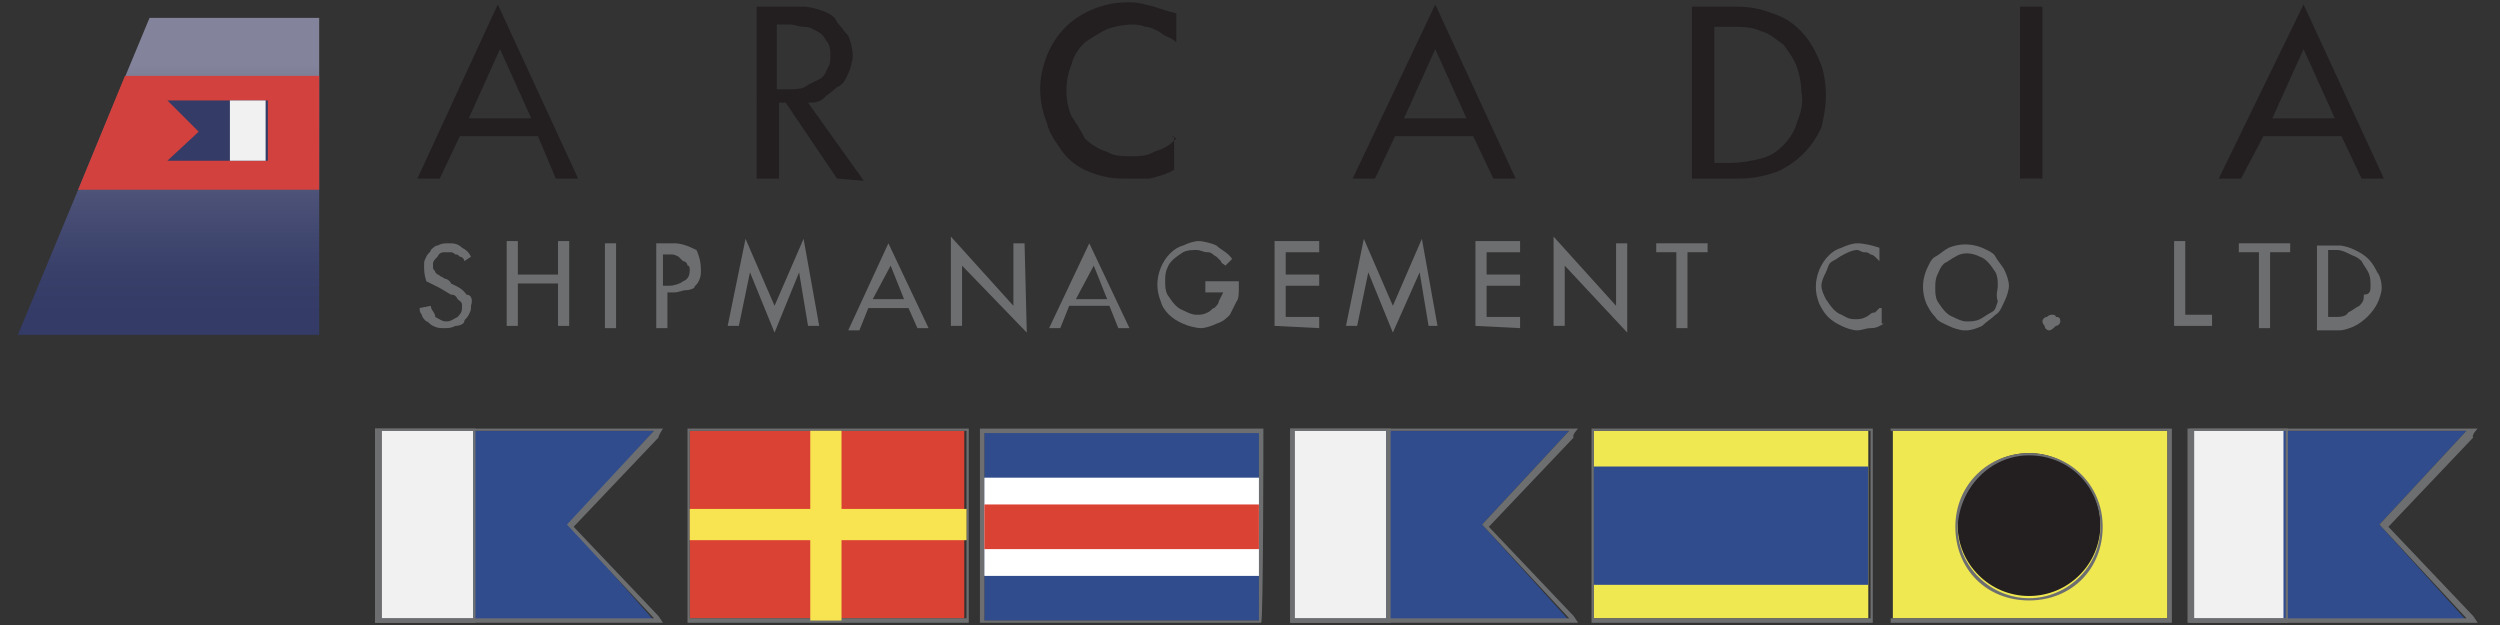 <svg xmlns="http://www.w3.org/2000/svg" xmlns:xlink="http://www.w3.org/1999/xlink" id="Layer_1" x="0px" y="0px" viewBox="0 0 112 28" style="enable-background:new 0 0 112 28;" xml:space="preserve"><rect x="0" y="0" width="112" height="28" fill="#333333" stroke="none"/> <style type="text/css"> .st0{fill:#304C8D;} .st1{fill:#6D6E70;} .st2{fill:#231F20;} .st3{fill:url(#SVGID_1_);} .st4{fill:#D2413D;} .st5{fill:#333B66;} .st6{fill:#F1F1F2;} .st7{fill:#F0E850;} .st8{fill:#DA4234;} .st9{fill:#FFFFFF;} .st10{fill:#F8E351;} </style> <rect x="44.1" y="19.4" class="st0" width="12.3" height="8.4"></rect> <path class="st1" d="M56.4,19.4v8.4H44.1v-8.4H56.4 M56.6,19.2H43.9v8.7h12.6C56.6,27.9,56.6,19.2,56.6,19.2z"></path> <path class="st2" d="M22.3,0.2L22.3,0.2L25.9,8h-1l-0.8-1.9h-3.5L19.7,8h-1L22.3,0.2z M21,5.3h2.8l-1.4-3.1L21,5.3z"></path> <path class="st2" d="M37.5,8l-2.3-3.4h-0.3V8h-1V0.3H36c0.3,0,0.6,0.1,0.9,0.2c0.2,0.1,0.5,0.2,0.6,0.5c0.2,0.2,0.3,0.4,0.5,0.6 c0.1,0.2,0.2,0.6,0.2,0.9c0,0.2-0.1,0.6-0.2,0.8c-0.1,0.2-0.2,0.5-0.5,0.6c-0.2,0.2-0.4,0.3-0.6,0.5c-0.2,0.2-0.5,0.2-0.7,0.2 l2.5,3.5L37.5,8L37.5,8z M37.2,2.5c0-0.2,0-0.5-0.2-0.7c-0.1-0.2-0.2-0.3-0.4-0.4c-0.2-0.1-0.3-0.2-0.6-0.2c-0.2,0-0.4-0.1-0.6-0.1 h-0.6V4h0.6c0.2,0,0.6,0,0.8-0.2c0.2-0.1,0.4-0.2,0.6-0.3c0.2-0.2,0.2-0.3,0.3-0.5C37.2,2.9,37.2,2.6,37.2,2.5z"></path> <path class="st2" d="M52.6,7.6c-0.3,0.2-0.7,0.3-1.1,0.4C51.1,8,50.7,8,50.3,8c-0.5,0-1-0.1-1.5-0.3c-0.5-0.2-0.9-0.5-1.2-0.9 C47.4,6.5,47,6,46.9,5.5c-0.2-0.5-0.3-1-0.3-1.5s0.1-1,0.3-1.5c0.4-1,1.1-1.7,2.1-2.1c0.5-0.2,1-0.3,1.6-0.3c0.4,0,0.7,0.1,1.1,0.2 c0.3,0.1,0.6,0.2,1,0.3v1.3c-0.2-0.2-0.3-0.2-0.5-0.3l-0.3-0.2c-0.2-0.1-0.4-0.2-0.6-0.2c-0.2-0.1-0.5-0.1-0.6-0.1 c-0.4,0-0.8,0.1-1.1,0.2c-0.4,0.2-0.7,0.4-1,0.6c-0.3,0.3-0.5,0.6-0.6,1c-0.3,0.7-0.3,1.6,0,2.3c0.2,0.3,0.4,0.6,0.6,1 c0.2,0.2,0.6,0.5,1,0.6c0.3,0.2,0.7,0.2,1.1,0.2c0.3,0,0.7,0,1-0.2c0.3-0.1,0.6-0.2,0.9-0.5l0.1-0.1l-0.2-0.1c0.1,0,0.1,0,0.1,0.1 L52.6,7.6L52.6,7.6z"></path> <path class="st2" d="M64.3,0.2L64.3,0.2L67.9,8h-1L66,6.1h-3.5L61.6,8h-1L64.3,0.2z M62.9,5.3h2.8l-1.4-3.1L62.9,5.3z"></path> <path class="st2" d="M81.8,4.3c0,0.5-0.1,1-0.2,1.4c-0.4,0.9-1.1,1.6-2,2C79,7.9,78.5,8,77.9,8h-2.1V0.3h2c0.6,0,1.1,0.1,1.6,0.3 c1,0.3,1.7,1.1,2.1,2.1C81.7,3.1,81.8,3.7,81.8,4.3z M80.7,4.1c0-0.4-0.1-0.8-0.2-1.1c-0.1-0.3-0.3-0.6-0.6-1 c-0.3-0.2-0.6-0.5-1-0.6c-0.4-0.2-0.9-0.2-1.3-0.2h-0.8v6.1h0.7c0.5,0,1-0.1,1.4-0.2c0.4-0.1,0.7-0.3,1-0.6c0.2-0.2,0.5-0.6,0.6-1 C80.7,5,80.8,4.6,80.7,4.1z"></path> <path class="st2" d="M91.5,0.3V8h-1V0.3H91.5z"></path> <path class="st2" d="M103.2,0.2L103.2,0.2l3.6,7.8h-1l-0.9-1.9h-3.5L100.4,8h-1L103.2,0.2z M101.8,5.3h2.8l-1.4-3.1L101.8,5.3z"></path> <path class="st1" d="M21.1,13.7c0,0.2,0,0.2-0.1,0.4c-0.1,0.2-0.2,0.2-0.2,0.3s-0.2,0.2-0.4,0.2c-0.2,0.1-0.3,0.1-0.5,0.1 c-0.2,0-0.3,0-0.5-0.1c-0.2-0.1-0.2-0.2-0.3-0.2c-0.1-0.1-0.2-0.2-0.2-0.3c-0.1-0.1-0.1-0.2-0.1-0.3l0.5-0.1c0,0.2,0.2,0.3,0.2,0.5 c0.2,0.1,0.3,0.2,0.5,0.2s0.3-0.1,0.5-0.2c0.2-0.2,0.2-0.3,0.2-0.5l0,0c0-0.2-0.1-0.2-0.2-0.3c-0.1-0.2-0.2-0.2-0.3-0.2l-0.5-0.3 c-0.2-0.1-0.4-0.2-0.6-0.3C19,12.3,19,12.1,19,11.9c0-0.2,0-0.2,0.1-0.4c0.1-0.2,0.2-0.2,0.2-0.3c0.1-0.1,0.2-0.2,0.3-0.2 c0.2-0.1,0.3-0.1,0.5-0.1s0.4,0,0.6,0.2c0.2,0.1,0.3,0.2,0.4,0.4l-0.3,0.2c0-0.1-0.1-0.2-0.2-0.2c-0.1-0.1-0.1-0.1-0.2-0.1 c0,0-0.1-0.1-0.2-0.1h-0.2c-0.2,0-0.3,0-0.4,0.2c-0.1,0.1-0.2,0.2-0.2,0.3V12c0,0.1,0.1,0.1,0.1,0.2l0.1,0.1c0.1,0,0.1,0.1,0.2,0.1 c0.1,0.1,0.2,0.1,0.2,0.1s0.2,0.1,0.2,0.2c0.2,0.1,0.5,0.2,0.7,0.5C21.1,13.2,21.2,13.4,21.1,13.7z"></path> <path class="st1" d="M25,14.6v-1.9h-1.8v1.9h-0.5v-3.8h0.5v1.5H25v-1.5h0.5v3.8H25z"></path> <path class="st1" d="M27.6,10.9v3.8h-0.5v-3.8H27.6z"></path> <path class="st1" d="M31.4,12.1c0,0.2,0,0.3-0.1,0.5c-0.1,0.2-0.2,0.2-0.2,0.3C30.9,13,30.8,13,30.7,13s-0.3,0.1-0.5,0.1h-0.3v1.6 h-0.5v-3.8h0.8c0.3,0,0.6,0.1,1,0.3C31.3,11.4,31.4,11.7,31.4,12.1z M30.9,12.1c0-0.1,0-0.2-0.1-0.2c0-0.1-0.1-0.2-0.2-0.2 c-0.1-0.1-0.2-0.2-0.2-0.2c-0.2-0.1-0.2-0.1-0.4-0.1h-0.3v1.4H30c0.2,0,0.5-0.1,0.6-0.2C30.9,12.5,30.9,12.2,30.9,12.1z"></path> <path class="st1" d="M36.2,14.6l-0.4-2.4l-1.1,2.7l-1.1-2.7l-0.5,2.4h-0.5l0.8-3.9l1.3,3l1.3-3l0.7,3.9H36.2z"></path> <path class="st1" d="M39.8,10.9L39.8,10.9l1.8,3.8h-0.5l-0.4-0.9h-1.8l-0.4,1H38L39.8,10.9z M39.1,13.4h1.4l-0.6-1.5L39.1,13.4z"></path> <path class="st1" d="M46,14.9l-2.9-3v2.7h-0.5v-4l2.8,3.1v-2.8h0.5L46,14.9L46,14.9z"></path> <path class="st1" d="M48.8,10.9L48.8,10.9l1.8,3.8h-0.5l-0.4-1h-1.8l-0.4,1H47L48.8,10.9z M48.2,13.4h1.4l-0.6-1.5L48.2,13.4z"></path> <path class="st1" d="M55.5,12.9c0,0.2,0,0.5-0.1,0.6c-0.1,0.2-0.2,0.4-0.3,0.6c-0.2,0.2-0.3,0.3-0.6,0.4c-0.2,0.1-0.5,0.2-0.7,0.2 s-0.6-0.1-0.8-0.2c-0.5-0.2-0.9-0.6-1-1c-0.2-0.5-0.2-1,0-1.5c0.2-0.5,0.6-0.9,1-1c0.2-0.1,0.5-0.2,0.7-0.2c0.2,0,0.6,0.1,0.8,0.2 c0.2,0.2,0.5,0.3,0.7,0.6l-0.3,0.3c-0.1-0.1-0.2-0.1-0.2-0.2c-0.1-0.1-0.1-0.1-0.2-0.2c-0.2-0.1-0.2-0.2-0.4-0.2 c-0.2,0-0.3-0.1-0.5-0.1s-0.4,0-0.6,0.1c-0.3,0.2-0.6,0.4-0.7,0.7c-0.1,0.2-0.1,0.4-0.1,0.6c0,0.2,0,0.4,0.1,0.6 c0.2,0.3,0.4,0.6,0.7,0.7c0.2,0.1,0.4,0.2,0.6,0.2s0.3,0,0.5-0.1c0.2-0.1,0.2-0.2,0.3-0.2c0.1-0.1,0.2-0.2,0.2-0.3l0.2-0.4H54v-0.5 h1.5L55.5,12.9L55.5,12.9z"></path> <path class="st1" d="M57.1,14.6v-3.8h2v0.5h-1.5v1h1.5v0.5h-1.5v1.4h1.5v0.5L57.1,14.6L57.1,14.6z"></path> <path class="st1" d="M64,14.6l-0.4-2.4l-1.2,2.7l-1.1-2.7l-0.5,2.4h-0.5l0.8-3.9l1.3,3l1.3-3l0.7,3.9H64z"></path> <path class="st1" d="M66.1,14.6v-3.8h2v0.5h-1.5v1h1.5v0.5h-1.5v1.4h1.5v0.5L66.1,14.6L66.1,14.6z"></path> <path class="st1" d="M72.9,14.9l-2.8-3v2.7h-0.5v-4l2.8,3.1v-2.8h0.5V14.9z"></path> <path class="st1" d="M75.6,11.3v3.4h-0.5v-3.4h-0.9v-0.4h2.3v0.4H75.6z"></path> <path class="st1" d="M84.4,14.5c-0.2,0.1-0.3,0.2-0.6,0.2c-0.2,0-0.4,0.1-0.6,0.1c-0.2,0-0.5-0.1-0.7-0.2s-0.4-0.2-0.6-0.4 s-0.3-0.4-0.4-0.6c-0.2-0.5-0.2-1,0-1.5s0.6-0.9,1-1c0.2-0.1,0.5-0.2,0.7-0.2c0.3,0,0.7,0.1,1,0.2v0.6c-0.1-0.1-0.2-0.2-0.2-0.2 c-0.1-0.1-0.2-0.1-0.2-0.1c-0.1-0.1-0.2-0.1-0.3-0.1c-0.1,0-0.2-0.1-0.3-0.1c-0.2,0-0.4,0.1-0.6,0.2c-0.2,0.1-0.3,0.2-0.5,0.3 s-0.2,0.3-0.3,0.5c-0.1,0.2-0.2,0.4-0.2,0.6c0,0.2,0.1,0.4,0.2,0.6c0.2,0.3,0.4,0.6,0.7,0.7c0.2,0.1,0.3,0.2,0.6,0.2 c0.2,0,0.3,0,0.5-0.1s0.2-0.2,0.4-0.2l0.1-0.1l0.1-0.1h0.1v0.6l0,0V14.5z"></path> <path class="st1" d="M90,12.8c0,0.2-0.1,0.5-0.2,0.7c-0.1,0.2-0.2,0.5-0.4,0.6c-0.2,0.2-0.4,0.3-0.6,0.5c-0.2,0.1-0.5,0.2-0.7,0.2 H88c-0.2,0-0.5-0.1-0.7-0.2s-0.5-0.2-0.6-0.4c-0.2-0.2-0.3-0.4-0.4-0.6c-0.2-0.5-0.2-1,0-1.5c0.1-0.2,0.2-0.5,0.4-0.6 s0.4-0.3,0.6-0.4c0.5-0.2,1-0.2,1.5,0c0.2,0.1,0.5,0.2,0.6,0.4s0.3,0.4,0.4,0.6C89.9,12.3,90,12.6,90,12.8z M89.5,12.8 c0-0.2,0-0.4-0.1-0.6c-0.2-0.3-0.4-0.6-0.7-0.7c-0.4-0.2-0.8-0.2-1.1,0c-0.2,0.1-0.3,0.2-0.5,0.3c-0.2,0.2-0.2,0.3-0.3,0.5 c-0.1,0.2-0.1,0.4-0.1,0.6c0,0.2,0,0.4,0.1,0.6c0.2,0.3,0.4,0.6,0.7,0.7c0.2,0.1,0.4,0.2,0.6,0.2s0.4,0,0.6-0.1 c0.2-0.1,0.3-0.2,0.5-0.3c0.2-0.1,0.2-0.2,0.3-0.5C89.4,13.2,89.5,13,89.5,12.8z"></path> <path class="st1" d="M92.3,14.4c0,0.1-0.1,0.2-0.2,0.2c-0.1,0.1-0.2,0.2-0.3,0.2c-0.1,0-0.2-0.1-0.2-0.2c-0.1-0.1-0.1-0.2-0.1-0.2 c0-0.1,0.1-0.2,0.2-0.2c0.1-0.1,0.2-0.1,0.2-0.1c0.1,0,0.2,0,0.2,0.1C92.2,14.2,92.3,14.2,92.3,14.4z"></path> <path class="st1" d="M97.4,14.6v-3.8h0.5v3.3h1.2v0.5H97.4z"></path> <path class="st1" d="M101.7,11.3v3.4h-0.5v-3.4h-0.9v-0.4h2.3v0.4H101.7z"></path> <path class="st1" d="M106.7,12.9c0,0.2-0.1,0.5-0.2,0.7c-0.2,0.4-0.6,0.8-1,1c-0.2,0.1-0.5,0.2-0.7,0.2h-1v-3.8h1 c0.2,0,0.5,0.1,0.7,0.2c0.2,0.1,0.4,0.2,0.6,0.4c0.2,0.2,0.3,0.4,0.4,0.6C106.6,12.3,106.7,12.6,106.7,12.9z M106.2,12.8 c0-0.2,0-0.4-0.1-0.6c-0.1-0.2-0.2-0.3-0.3-0.5c-0.2-0.2-0.3-0.2-0.5-0.3c-0.2-0.1-0.4-0.2-0.6-0.2h-0.4v3h0.3c0.2,0,0.5,0,0.6-0.2 c0.2-0.1,0.3-0.2,0.5-0.3c0.2-0.2,0.2-0.3,0.2-0.5C106.2,13.2,106.2,13,106.2,12.8z"></path> <linearGradient id="SVGID_1_" gradientUnits="userSpaceOnUse" x1="7.567" y1="-717.111" x2="7.567" y2="-702.986" gradientTransform="matrix(1 0 0 -1 0 -700.07)"> <stop offset="0.21" style="stop-color:#333B66"></stop> <stop offset="0.36" style="stop-color:#39406A"></stop> <stop offset="0.56" style="stop-color:#494F75"></stop> <stop offset="0.79" style="stop-color:#646787"></stop> <stop offset="1" style="stop-color:#83839B"></stop> </linearGradient> <polygon class="st3" points="14.3,0.8 14.3,15 0.8,15 6.7,0.8 "></polygon> <polygon class="st4" points="3.5,8.5 14.3,8.5 14.3,3.4 5.6,3.4 "></polygon> <polygon class="st5" points="7.5,4.5 12,4.5 12,7.2 7.5,7.2 8.9,5.9 "></polygon> <rect x="10.3" y="4.5" class="st6" width="1.6" height="2.7"></rect> <polygon class="st0" points="17.1,19.3 29.3,19.3 25.5,23.5 29.3,27.8 17.1,27.8 "></polygon> <path class="st1" d="M29.3,19.3l-3.9,4.2l3.9,4.2H17.1v-8.4H29.3 M29.7,19.2H16.8v8.7h12.9l-0.2-0.3l-3.8-4l3.8-4 C29.5,19.5,29.7,19.2,29.7,19.2z"></path> <rect x="17.1" y="19.3" class="st6" width="4.1" height="8.4"></rect> <path class="st1" d="M21.2,19.3v8.4h-4.1v-8.4H21.2 M21.3,19.2h-4.5v8.7h4.5V19.2z"></path> <polygon class="st0" points="58,19.3 70.3,19.3 66.4,23.5 70.3,27.8 58,27.8 "></polygon> <path class="st1" d="M70.3,19.3l-3.9,4.2l3.9,4.2H58v-8.4H70.3 M70.7,19.2H57.8v8.7h12.9l-0.2-0.3l-3.8-4l3.8-4 C70.4,19.5,70.7,19.2,70.7,19.2z"></path> <rect x="58" y="19.3" class="st6" width="4.1" height="8.4"></rect> <path class="st1" d="M62.1,19.3v8.4H58v-8.4H62.1 M62.3,19.2h-4.5v8.7h4.5V19.2z"></path> <polygon class="st0" points="98.2,19.3 110.5,19.3 106.6,23.5 110.5,27.8 98.2,27.8 "></polygon> <path class="st1" d="M110.5,19.3l-3.9,4.2l3.9,4.2H98.2v-8.4H110.5 M111,19.2H98.1v8.7H111l-0.2-0.3l-3.8-4l3.8-4 C110.7,19.5,111,19.2,111,19.2z"></path> <rect x="98.2" y="19.3" class="st6" width="4.1" height="8.4"></rect> <path class="st1" d="M102.4,19.3v8.4h-4.1v-8.4H102.4 M102.5,19.2H98v8.7h4.5V19.2z"></path> <rect x="71.4" y="19.3" class="st7" width="12.3" height="8.4"></rect> <path class="st1" d="M83.8,19.3v8.4H71.4v-8.4H83.8 M83.9,19.2H71.3v8.7h12.6V19.2z"></path> <rect x="30.9" y="19.3" class="st8" width="12.3" height="8.4"></rect> <path class="st1" d="M43.3,19.3v8.4H30.9v-8.4H43.3 M43.4,19.2H30.8v8.7h12.6V19.2L43.4,19.2z"></path> <rect x="44.1" y="21.4" class="st9" width="12.3" height="4.4"></rect> <polygon class="st10" points="43.3,22.8 37.7,22.8 37.7,19.3 36.3,19.3 36.3,22.8 30.9,22.8 30.9,24.2 36.3,24.2 36.3,27.8 37.7,27.8 37.7,24.2 43.3,24.2 "></polygon> <rect x="44.1" y="22.6" class="st8" width="12.3" height="2"></rect> <rect x="71.4" y="20.9" class="st0" width="12.3" height="5.3"></rect> <rect x="84.8" y="19.3" class="st7" width="12.3" height="8.4"></rect> <path class="st1" d="M97.1,19.3v8.4H84.7v-8.4H97.1 M97.3,19.2H84.7v8.7h12.6V19.2z"></path> <circle class="st2" cx="90.9" cy="23.5" r="3.2"></circle> <path class="st1" d="M90.9,20.4c1.8,0,3.2,1.4,3.2,3.2c0,1.8-1.5,3.2-3.2,3.2s-3.2-1.4-3.2-3.2C87.8,21.8,89.2,20.4,90.9,20.4 M90.9,20.3c-1.8,0-3.3,1.4-3.3,3.3c0,1.9,1.4,3.3,3.3,3.3s3.3-1.4,3.3-3.3S92.7,20.3,90.9,20.3z"></path> </svg>